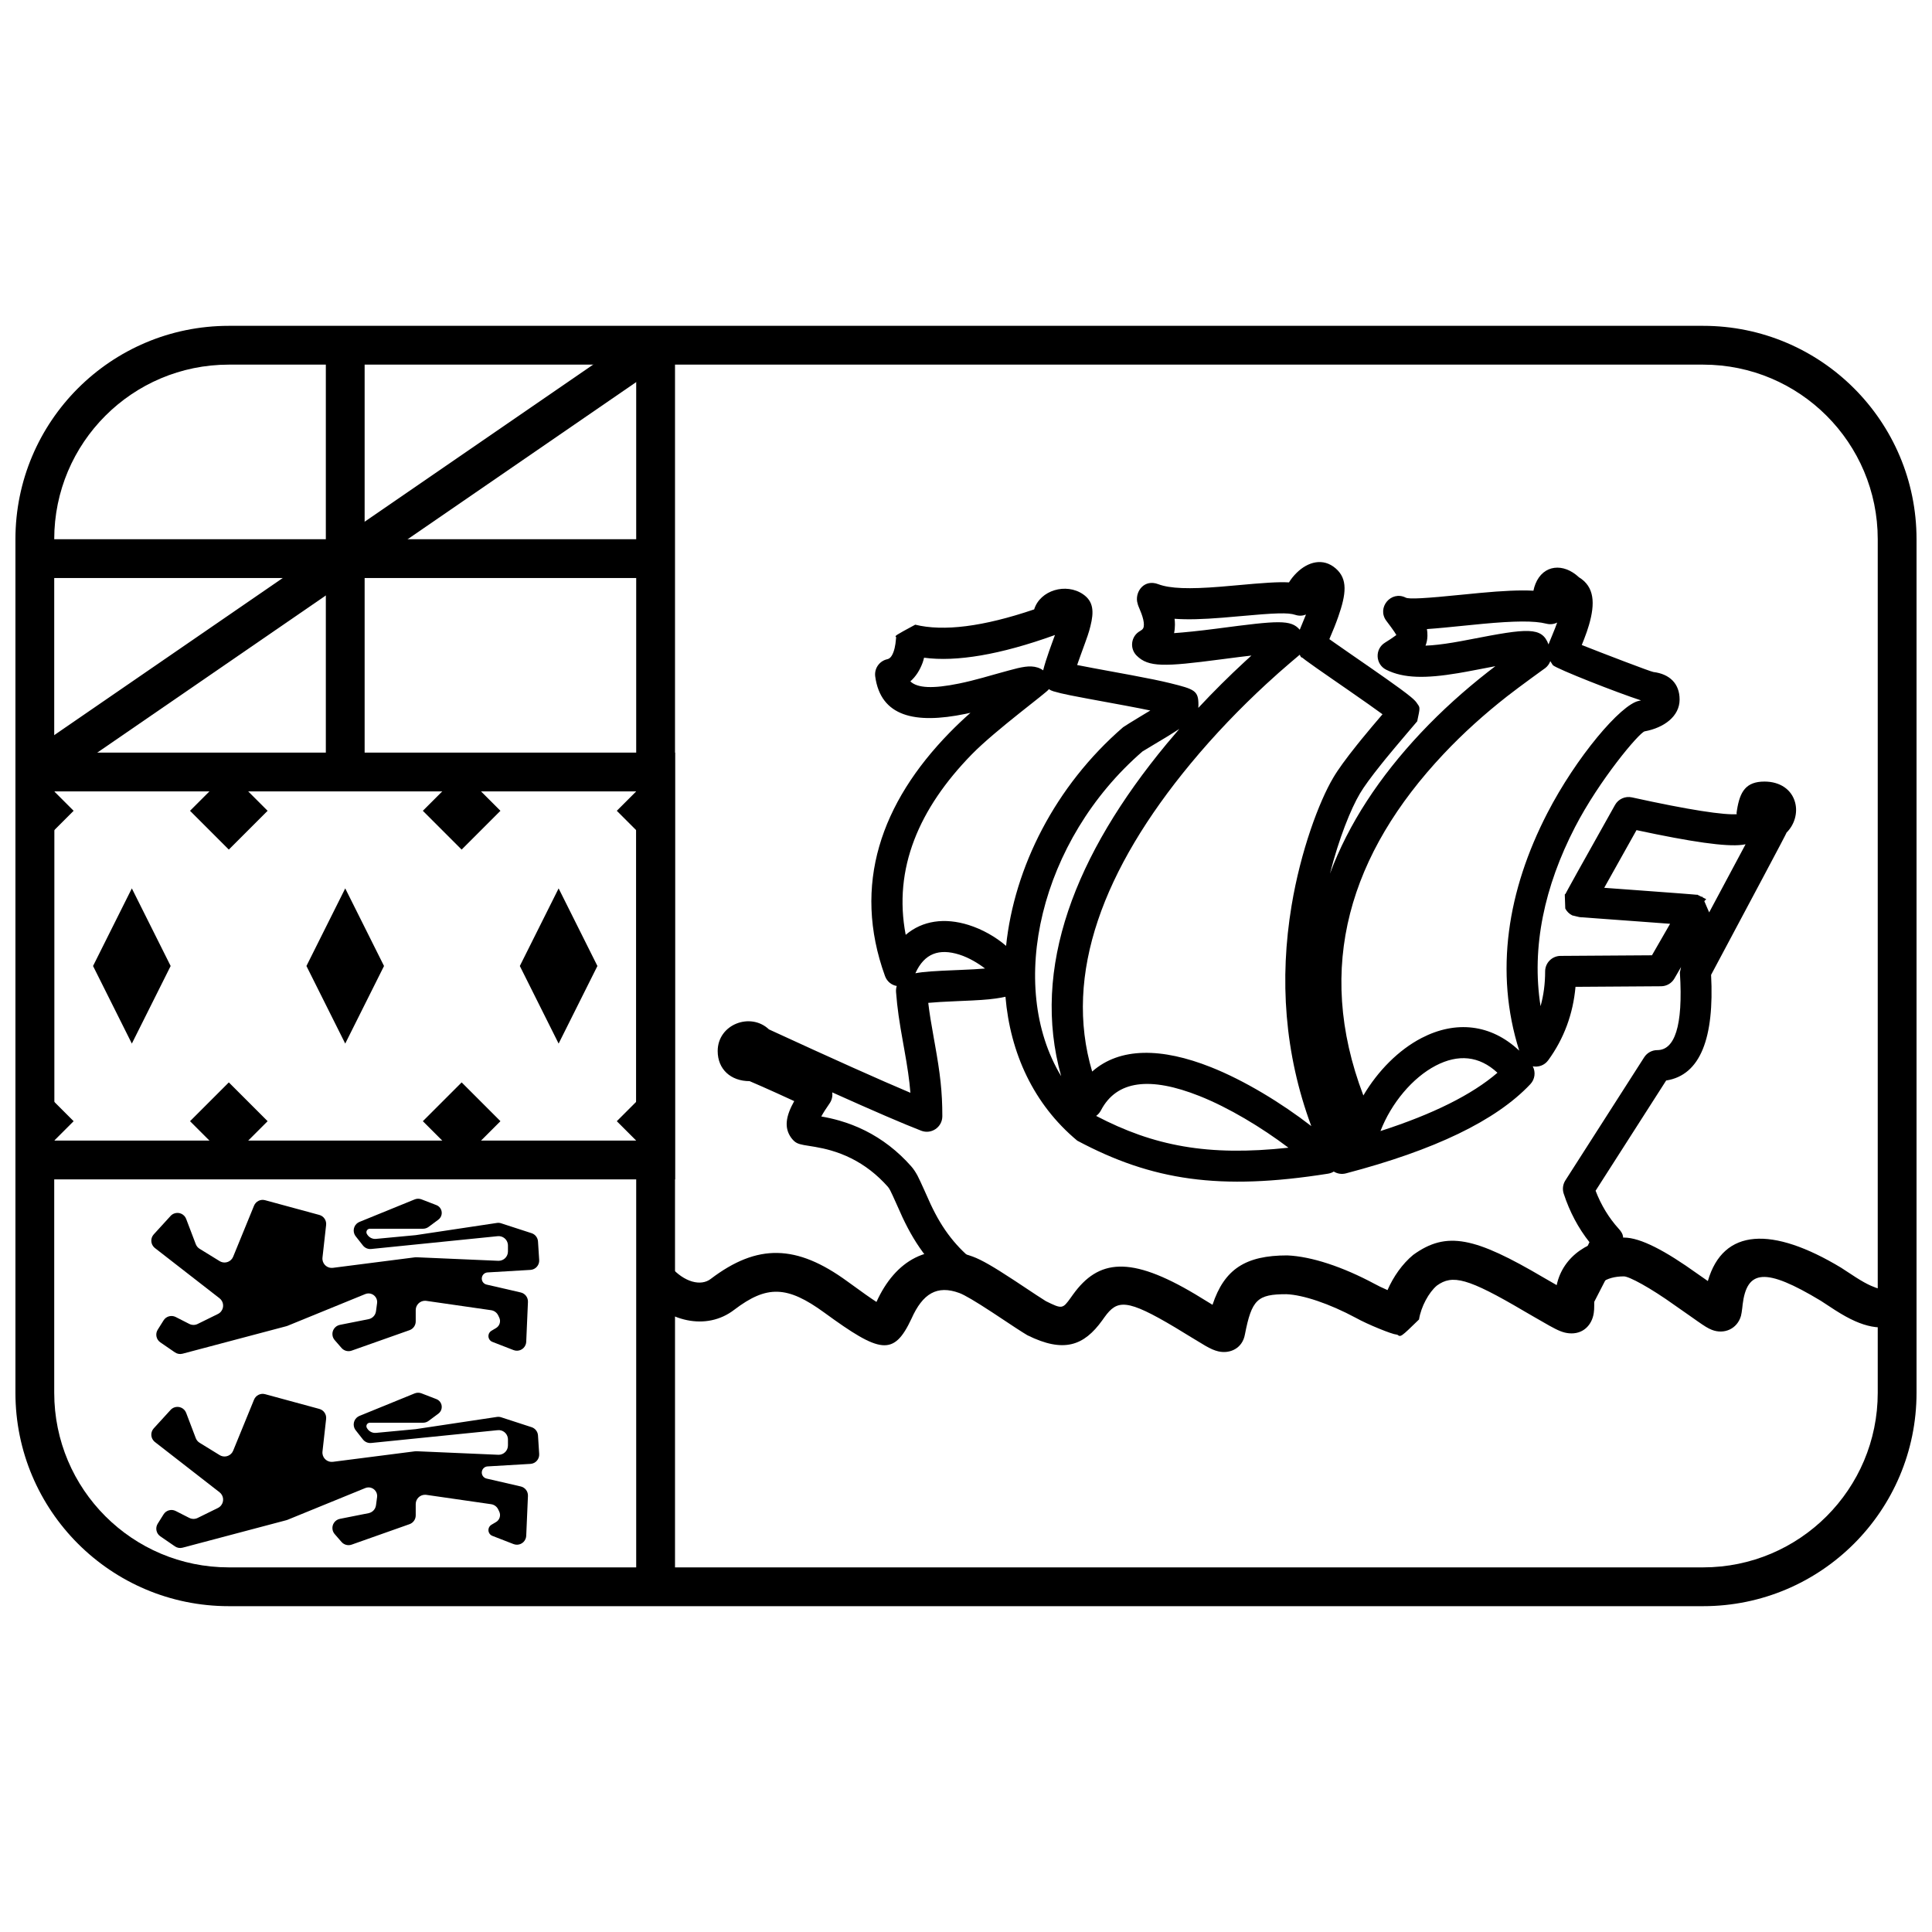 <?xml version="1.0" encoding="UTF-8"?>
<!-- Uploaded to: SVG Repo, www.svgrepo.com, Generator: SVG Repo Mixer Tools -->
<svg width="800px" height="800px" version="1.1" viewBox="144 144 512 512" xmlns="http://www.w3.org/2000/svg">
 <defs>
  <clipPath id="b">
   <path d="m148.09 230h503.81v340h-503.81z"/>
  </clipPath>
  <clipPath id="a">
   <path d="m148.09 343h174.91v114h-174.91z"/>
  </clipPath>
 </defs>
 <g clip-path="url(#b)">
  <path d="m204.64 240.63c-25.555 0-46.27 20.715-46.27 46.27v226.2c0 25.555 20.715 46.27 46.27 46.27h390.71c25.555 0 46.27-20.715 46.27-46.27v-226.2c0-25.555-20.715-46.27-46.27-46.27zm0-10.281h390.71c31.234 0 56.551 25.32 56.551 56.551v226.2c0 31.234-25.316 56.551-56.551 56.551h-390.71c-31.234 0-56.551-25.316-56.551-56.551v-226.2c0-31.23 25.316-56.551 56.551-56.551z"/>
 </g>
 <path d="m168.3 252.08 146.54 100.74 5.824-8.473-146.54-100.74zm5.824-8.473 146.54 100.74-5.824 8.473-146.54-100.74z"/>
 <path d="m572.95 469.6c1.449 1.609 1.371 2.43 0.871 4.207-0.102 0.363-0.246 0.754-0.434 1.227-0.316 0.77-0.793 1.82-1.445 3.176-1.258 2.625-3.191 6.449-5.812 11.488l-7.297-3.793c2.582-4.969 4.481-8.727 5.695-11.254 0.262-0.551 0.492-1.039 0.688-1.465-2.969-3.754-5.246-8.051-6.824-12.871-0.383-1.172-0.219-2.457 0.445-3.496l20.891-32.633c0.758-1.18 2.062-1.895 3.465-1.895 4.484 0 6.922-6.027 5.992-20.594l0.305-1.422c-0.555 0.961-1.141 1.973-1.758 3.043-0.73 1.262-2.074 2.043-3.535 2.051l-22.672 0.152c-0.652 7.215-3.059 13.719-7.219 19.441-1.016 1.402-2.637 1.902-4.106 1.621 0.809 1.531 0.578 3.441-0.648 4.738-9.125 9.68-25.402 17.477-48.875 23.637-1.125 0.293-2.277 0.094-3.211-0.484-0.449 0.277-0.965 0.477-1.543 0.566-28.652 4.539-46.645 1.812-66.434-8.75-11.633-9.68-17.777-23.297-19.031-38.137-0.777 0.18-1.641 0.328-2.582 0.461-2.281 0.324-4.641 0.469-9.566 0.672l-0.5 0.02c-3.566 0.148-6.125 0.301-7.812 0.465 0.309 2.648 0.754 5.375 1.5 9.5 0.117 0.652 0.117 0.652 0.234 1.305 1.438 8.023 1.996 12.715 1.996 19.238 0 2.891-2.902 4.879-5.598 3.836-4.715-1.824-12.57-5.207-23.582-10.16 0.141 0.992-0.078 2.043-0.711 2.945-0.938 1.328-1.664 2.484-2.184 3.441 1.648 0.289 3.203 0.637 4.828 1.105 4.656 1.348 9.082 3.484 13.246 6.699 2.031 1.57 3.957 3.371 5.762 5.418 0.605 0.684 1.129 1.48 1.656 2.445 0.711 1.309 3.168 6.93 3.481 7.586 1.602 3.398 3.258 6.219 5.371 8.902 3.879 4.926 9 8.941 15.945 12.004l-3.32 7.527c-8.188-3.613-14.387-8.473-19.086-14.441-2.543-3.231-4.504-6.566-6.352-10.488-0.445-0.938-2.754-6.219-3.266-7.164-0.254-0.465-0.457-0.773-0.598-0.93-1.461-1.652-3.004-3.098-4.625-4.352-3.293-2.543-6.789-4.231-10.5-5.305-1.371-0.395-2.699-0.688-4.141-0.938-0.508-0.09-2.594-0.41-3.047-0.5-1.59-0.316-2.293-0.559-3.316-1.898-1.93-2.656-1.473-5.703 0.785-9.742-7.027-3.246-11.781-5.289-11.82-5.289-4.961 0-8.461-3.125-8.461-7.973 0-7.113 8.711-10.371 13.59-5.738 16.949 7.809 29.461 13.414 37.484 16.797-0.266-3.371-0.785-6.82-1.637-11.574-0.117-0.648-0.117-0.648-0.234-1.301-1.109-6.164-1.594-9.426-1.938-13.824-0.043-0.551 0.027-1.094 0.191-1.602-1.336-0.238-2.562-1.121-3.117-2.641-8.777-24.207-0.992-45.945 17.094-64.477 1.809-1.852 3.664-3.609 5.555-5.281-0.469 0.105-0.93 0.203-1.391 0.297-13.375 2.742-22.391 0.672-23.848-9.918-0.293-2.125 1.094-4.113 3.184-4.578 0.688-0.152 1.207-0.715 1.652-1.922 0.238-0.645 0.406-1.375 0.52-2.16 0.055-0.402 0.16-1.562 0.195-1.762-0.434-0.344-0.434-0.344 5.051-3.312 7.453 1.84 17.992 0.543 31.516-4.051 1.582-5.094 8.461-7.109 12.973-4 2.781 1.914 2.894 4.644 1.938 8.441-0.453 1.805-0.613 2.266-2.519 7.481-0.348 0.961-0.484 1.34-0.684 1.91-0.109 0.312-0.215 0.617-0.316 0.91 2.16 0.434 5.504 1.051 11.367 2.129 1.508 0.277 1.508 0.277 3.012 0.555 4.594 0.859 7.82 1.52 10.285 2.129 6.504 1.605 7.481 1.984 7.481 5.738 0 0.285-0.012 0.551-0.035 0.805 4.035-4.332 8.168-8.422 12.336-12.273 0.59-0.547 1.168-1.074 1.738-1.59-1.777 0.195-4.062 0.484-7.465 0.93-0.391 0.051-0.391 0.051-0.785 0.102-14.809 1.938-19.043 2.117-22.18-1.035-1.926-1.938-1.465-5.184 0.93-6.504 0.789-0.438 1.004-0.84 1.004-1.695 0-0.793-0.23-1.789-0.668-2.961-0.172-0.465-0.801-1.98-0.715-1.77-0.18-0.43-0.18-0.43-0.406-1.352-0.461-2.793 1.914-6.031 5.609-4.629 3.106 1.18 8.227 1.328 16.332 0.68 1.23-0.098 2.426-0.203 4.281-0.371 7.219-0.664 11.188-0.953 14.02-0.785 0.547-0.906 1.242-1.762 2.027-2.535 2.988-2.945 7.016-4.059 10.348-1.172 3.238 2.801 2.812 6.727 0.672 12.836-0.305 0.875-0.648 1.785-1.043 2.777-0.09 0.223-0.758 1.871-1.305 3.133 0.406 0.289 0.867 0.613 1.383 0.977 1.027 0.719 2.219 1.551 3.941 2.742 2.219 1.535 3.496 2.418 4.543 3.144l0.316 0.215c3.828 2.656 6.488 4.531 8.523 6.019 1.246 0.918 2.211 1.652 2.894 2.223 0.441 0.363 0.785 0.676 1.074 0.98 0.293 0.312 0.293 0.312 0.703 0.91 0.676 0.945 0.676 0.945-0.094 4.559-0.047 0.07-5.668 6.625-8.367 9.938-0.605 0.746-0.605 0.746-1.207 1.5-2.629 3.289-4.578 5.949-5.606 7.707-2.414 4.062-5.562 11.871-7.938 21.223 4.914-13.223 13.141-25.664 24.062-37.285 5.609-5.961 11.555-11.281 17.812-16.184 0.574-0.453 1.242-0.965 1.957-1.504-1.242 0.23-2.816 0.531-4.894 0.938-2.059 0.398-3.535 0.672-5.019 0.918-8.523 1.422-14.391 1.41-19.023-0.918-2.883-1.445-3.055-5.5-0.301-7.184 2.344-1.434 2.977-2.09 3.004-1.957-0.023-0.145-0.637-1.168-2.641-3.793-2.644-3.473 1.227-8.133 5.125-6.168 0.863 0.438 4.949 0.234 15.5-0.84 1.688-0.172 2.902-0.289 4.113-0.402 5.992-0.559 10.559-0.793 14.223-0.594 0.129-0.641 0.309-1.254 0.539-1.82 2.066-5.113 7.406-5.613 11.527-1.738 4.125 2.508 4.32 6.93 2.648 12.66-0.344 1.184-0.77 2.406-1.289 3.738-0.133 0.355-0.371 0.945-0.617 1.547 5.465 2.168 18.277 7.082 18.98 7.156 4.316 0.531 6.949 3.078 6.949 7.301 0 4.426-4.09 7.465-9.254 8.426-1.395 0.262-12.039 12.918-18.492 25.434-8.047 15.602-11.566 31.727-9.105 47.398 0.809-2.875 1.215-5.945 1.215-9.211 0-2.262 1.824-4.098 4.086-4.113l24.223-0.16c1.969-3.41 3.57-6.191 4.805-8.348-2.254-0.172-5.066-0.379-8.688-0.645l-0.324-0.023c-5.754-0.422-8.652-0.633-10.559-0.773-2.047-0.152-2.047-0.152-3.504-0.266-0.879-0.02-0.879-0.02-2.852-0.52-0.797-0.391-1.445-1.031-1.852-1.82-0.164-4.019-0.164-4.019 0.008-3.777 0.098-0.195 0.098-0.195 0.207-0.402 0.254-0.48 0.254-0.48 0.637-1.18 0.547-1.004 1.367-2.488 2.465-4.461 2.188-3.934 5.477-9.812 9.871-17.633 0.887-1.578 2.703-2.391 4.469-2.004 15.047 3.316 24.652 4.785 28.043 4.438-0.32 0.078-0.359-0.062-0.227-0.863 0.02-0.125 0.02-0.125 0.039-0.254 0.781-4.852 2.352-7.508 7.289-7.508 4.109 0 7.219 2.109 8.121 5.582 0.727 2.769-0.184 5.883-2.297 7.953 0.316-0.289-10.387 19.648-19.98 37.688 0.871 16.629-2.773 26.582-11.906 27.996l-18.703 29.215c1.473 3.828 3.504 7.168 6.098 10.043zm-78.566-84.195c-3.531 21.281-1.211 42.926 8.949 63.773l-4.742-2.176c3.981-1.047 7.731-2.133 11.25-3.266-0.258 0.66-0.488 1.324-0.699 1.996-1.117 3.562-6.019 3.914-7.633 0.547-12.262-25.559-13.055-49.203-5.047-70.762-0.801 3.148-1.512 6.473-2.078 9.887zm46.453 42.883c-4.867-4.523-10.422-4.965-16.328-1.898-6.16 3.199-11.805 9.938-14.668 17.348 13.969-4.496 24.305-9.676 30.996-15.449zm-45.059-113.76c-0.133 0.266-0.215 0.395-0.215 0.301 0-0.812 0.32-1.055 0.57-1.148zm-39.25 22.656c1.656-1.902 3.336-3.766 5.035-5.586-0.199 2.062-1.32 3.191-5.035 5.586zm-2.66 1.68c-0.543 0.336-0.543 0.336-1.09 0.668 0.668-0.406-5.82 3.484-6.008 3.609-27.164 23.516-36.07 62.074-21.547 86.062-8.047-28.676 3.66-58.719 27.98-88.102 1.098-1.324 2.207-2.629 3.324-3.918-0.77 0.5-1.652 1.051-2.66 1.68zm31.582 109.29c-7.133-5.391-15.836-10.625-23.586-13.703-13.07-5.188-21.938-4.168-26.102 3.805-0.324 0.621-0.766 1.113-1.277 1.473 15.223 7.957 29.551 10.754 50.965 8.426zm-87.977-47.066 0.5-0.02c3.359-0.137 5.449-0.25 7.07-0.402-1.734-1.34-4.273-2.891-6.816-3.688-5.336-1.672-9.246-0.363-11.645 4.949 2.125-0.426 5.246-0.609 10.891-0.84zm44.152-64.359c0.797-0.594 8.148-5.004 6.926-4.258 0.125-0.074 0.219-0.133 0.297-0.18-1.785-0.375-3.926-0.793-6.527-1.281-1.484-0.277-1.484-0.277-2.984-0.551-11.883-2.18-13.613-2.516-16.184-3.262-0.445-0.129-0.852-0.324-1.211-0.574l-0.012 0.051c-0.223 0.664-14.082 10.77-20.414 17.258-13.973 14.312-20.852 30.266-17.496 47.809 4.445-3.801 10.359-4.59 16.668-2.613 3.644 1.145 7.211 3.172 9.934 5.539 2.168-20.797 13.004-42.363 31.004-57.938zm-19.617-20.121c0.211-0.609 0.359-1.016 0.719-2.008 0.34-0.922 0.617-1.688 0.852-2.328-0.09 0.039-0.184 0.074-0.277 0.109-14.172 5.094-25.84 7.082-34.418 5.918-0.129 0.531-0.262 1-0.387 1.336-0.73 1.973-1.801 3.668-3.246 4.934 1.875 1.805 6 1.988 12.891 0.574 2.035-0.414 4.18-0.949 6.766-1.664-1.957 0.539 7.121-2.031 8.773-2.406 1.492-0.34 2.625-0.504 3.652-0.457 1.148 0.051 2.254 0.395 3.113 1.035 0.375-1.492 0.883-3.106 1.562-5.043zm64.262 67.449c2.418-14.59 7.32-27.672 11.043-33.938 1.266-2.168 3.402-5.086 6.262-8.668 0.629-0.781 0.629-0.781 1.258-1.559 1.609-1.973 3.867-4.652 5.543-6.602-0.078-0.059-0.16-0.117-0.238-0.176-1.961-1.438-4.574-3.277-8.348-5.894l-0.312-0.219c-1.043-0.723-2.316-1.602-4.539-3.141-1.738-1.199-2.941-2.039-3.984-2.769-1.27-0.891-2.219-1.57-2.894-2.074-0.527-0.391-0.527-0.391-0.969-0.75-0.23-0.027-0.324-0.039-0.648-0.758-0.281 0.242-0.281 0.242-0.582 0.492-0.734 0.617-1.219 1.023-1.828 1.547-2.07 1.762-4.211 3.652-6.547 5.812-6.856 6.336-13.621 13.348-19.941 20.984-23.059 27.852-33.801 55.812-26.109 81.625 7.324-6.469 18.398-6.348 31.465-1.164 8.887 3.527 18.707 9.508 26.602 15.621-7.141-19.258-8.445-38.988-5.231-58.371zm3.684-76.848c0.047-0.117 0.094-0.234 0.137-0.348-0.848 0.348-1.836 0.414-2.844 0.078-1.883-0.629-5.254-0.508-14.922 0.379-1.883 0.172-3.106 0.277-4.375 0.379-5.133 0.41-9.242 0.543-12.676 0.285 0.062 0.512 0.094 1.027 0.094 1.543 0 0.777-0.074 1.535-0.227 2.262 2.641-0.191 6.457-0.562 11.18-1.18 0.391-0.051 0.391-0.051 0.781-0.102 15.598-2.047 18.996-2.363 21.344 0.379 0.281-0.684 1.195-2.887 1.508-3.676zm64.109 52.266c7.586-14.711 19.469-28.84 24.289-29.746 0.191-0.035 0.371-0.07 0.539-0.113-6.281-2.039-22.098-8.246-23.363-9.332-0.266-0.414-0.492-0.766-0.684-1.07-0.258 0.715-0.719 1.359-1.344 1.844 0.316-0.242-6.738 4.84-10.09 7.465-5.949 4.664-11.594 9.711-16.895 15.348-24.617 26.184-34.25 56.188-21.211 90.441 3.848-6.519 9.336-12.066 15.414-15.223 9.043-4.695 18.402-3.731 25.895 3.348-6.606-20.84-3.125-42.465 7.449-62.961zm0.656-45.574c-0.125 0.301 1.066-2.574 1.418-3.484 0.195-0.5 0.371-0.98 0.531-1.438-0.82 0.426-1.816 0.578-2.894 0.301-3.144-0.805-8.461-0.734-16.852 0.047-1.184 0.113-2.379 0.23-4.047 0.398-4.684 0.477-8.117 0.812-10.727 0.988 0.109 0.574 0.148 1.16 0.137 1.816-0.023 0.926-0.188 1.773-0.508 2.574 2.047-0.074 4.457-0.352 7.25-0.816 1.398-0.23 2.812-0.492 4.801-0.879 15.02-2.918 18.773-3.359 20.547 1.371 0.094-0.254 0.207-0.539 0.344-0.879zm2.481-6.559c0.695-2.394 0.648-3.527 0.336-3.805-0.539-0.496-0.168-0.742 0.281-1.031 2.019 2.176 1.062 5.324-1.148 6.473 0.203-0.574 0.379-1.117 0.531-1.637zm49.395 60.402c-0.289 0.059-0.594 0.109-0.91 0.148-4.297 0.539-13.41-0.766-27.996-3.898-3.648 6.5-6.438 11.484-8.367 14.949-0.062 0.113-0.125 0.227-0.184 0.336 1.891 0.141 4.625 0.34 9.047 0.664l0.324 0.023c4.574 0.336 7.863 0.578 10.367 0.77 1.48 0.113 2.633 0.203 3.438 0.27 0.59 0.051 0.59 0.051 1.016 0.09 0.188 0.02 0.188 0.02 0.367 0.039-0.055-0.113-0.062-0.137 1.324 0.574l0.078-0.164c0.043 0.09 0.078 0.176 0.117 0.266 0.27 0.137 0.582 0.297 0.949 0.484l-0.508 0.52c0.609 1.391 1.023 2.34 1.289 2.981 4.387-8.238 7.469-14.016 9.648-18.051z"/>
 <path d="m312.6 235.49h10.285v329.02h-10.285z"/>
 <g clip-path="url(#a)">
  <path d="m158.38 353.73v92.535h154.23v-92.535zm164.51-10.281v113.1h-174.79v-113.1z"/>
 </g>
 <path d="m156.15 352.82-5.828-8.473 164.51-113.1 5.824 8.473z"/>
 <path d="m317.74 286.9v10.281h-164.51v-10.281z"/>
 <path d="m240.63 348.59h-10.281v-113.1h10.281z"/>
 <path d="m235.49 420.56 10.281-20.562-10.281-20.566-10.281 20.566z"/>
 <path d="m178.94 420.56 10.285-20.562-10.285-20.566-10.281 20.566z"/>
 <path d="m292.04 420.56 10.281-20.562-10.281-20.566-10.281 20.566z"/>
 <path d="m194.16 494.85-3.598-1.832c-1.141-0.578-2.531-0.191-3.211 0.891l-1.555 2.477c-0.703 1.121-0.398 2.598 0.691 3.348l3.867 2.66c0.59 0.406 1.332 0.535 2.027 0.352l27.523-7.293c0.105-0.027 0.203-0.062 0.301-0.102l20.605-8.414c1.164-0.473 2.496 0.086 2.973 1.25 0.148 0.367 0.199 0.77 0.148 1.164l-0.289 2.148c-0.141 1.047-0.93 1.887-1.965 2.094l-7.598 1.508c-1.336 0.266-2.207 1.566-1.941 2.902 0.086 0.422 0.277 0.812 0.559 1.137l1.809 2.082c0.664 0.766 1.73 1.047 2.684 0.711l15.336-5.422c0.984-0.348 1.645-1.281 1.645-2.324v-3c0-1.363 1.105-2.469 2.469-2.469 0.117 0 0.234 0.008 0.352 0.027l17.16 2.473c0.816 0.117 1.52 0.633 1.875 1.375l0.277 0.578c0.48 1 0.117 2.203-0.836 2.769l-1.223 0.727c-0.781 0.461-1.039 1.473-0.574 2.254 0.188 0.316 0.477 0.559 0.82 0.691l5.606 2.176c1.27 0.492 2.699-0.137 3.191-1.406 0.098-0.25 0.156-0.516 0.168-0.785l0.457-10.57c0.051-1.188-0.754-2.246-1.91-2.512l-9.059-2.09c-0.879-0.203-1.426-1.078-1.223-1.957 0.16-0.707 0.77-1.219 1.492-1.262l11.363-0.672c1.359-0.082 2.394-1.25 2.316-2.609v-0.012l-0.316-4.918c-0.066-1.008-0.738-1.875-1.699-2.188l-8.066-2.621c-0.363-0.121-0.75-0.152-1.129-0.094l-21.445 3.223c-0.043 0.008-0.09 0.012-0.133 0.016l-10.453 0.984c-0.922 0.09-1.812-0.348-2.312-1.129l-0.09-0.145c-0.273-0.426-0.148-0.996 0.277-1.27 0.148-0.094 0.32-0.145 0.496-0.145h14.094c0.527 0 1.043-0.172 1.465-0.484l2.59-1.918c0.984-0.73 1.191-2.121 0.465-3.106-0.25-0.34-0.594-0.598-0.984-0.75l-3.953-1.527c-0.586-0.227-1.238-0.219-1.82 0.02l-14.609 5.953c-1.262 0.512-1.867 1.953-1.355 3.215 0.09 0.215 0.203 0.414 0.348 0.598l1.918 2.438c0.523 0.664 1.348 1.016 2.188 0.93l33.527-3.394c1.355-0.137 2.566 0.852 2.703 2.207 0.008 0.082 0.012 0.164 0.012 0.246v1.602c0 1.363-1.102 2.469-2.465 2.469h-0.109l-21.652-0.938c-0.141-0.008-0.281 0-0.422 0.016l-21.738 2.785c-1.352 0.176-2.59-0.781-2.762-2.133-0.023-0.195-0.027-0.391-0.004-0.586l0.965-8.645c0.133-1.211-0.633-2.336-1.805-2.656l-14.367-3.902c-1.203-0.328-2.457 0.293-2.93 1.445l-5.535 13.531c-0.516 1.262-1.957 1.867-3.219 1.352-0.121-0.051-0.242-0.113-0.359-0.184l-5.316-3.273c-0.465-0.285-0.82-0.715-1.012-1.223l-2.547-6.691c-0.484-1.277-1.91-1.914-3.184-1.43-0.359 0.137-0.684 0.355-0.945 0.641l-4.465 4.891c-0.918 1.008-0.844 2.57 0.16 3.488 0.051 0.043 0.098 0.086 0.148 0.125l17.129 13.316c1.074 0.84 1.27 2.387 0.43 3.465-0.227 0.293-0.52 0.535-0.855 0.699l-5.383 2.648c-0.699 0.344-1.516 0.336-2.207-0.016z"/>
 <path d="m194.16 546.26-3.598-1.832c-1.141-0.578-2.531-0.195-3.211 0.887l-1.555 2.481c-0.703 1.121-0.398 2.598 0.691 3.344l3.867 2.66c0.59 0.41 1.332 0.539 2.027 0.352l27.523-7.289c0.105-0.027 0.203-0.062 0.301-0.102l20.605-8.414c1.164-0.477 2.496 0.082 2.973 1.246 0.148 0.371 0.199 0.773 0.148 1.164l-0.289 2.152c-0.141 1.047-0.93 1.887-1.965 2.094l-7.598 1.508c-1.336 0.266-2.207 1.566-1.941 2.902 0.086 0.418 0.277 0.812 0.559 1.137l1.809 2.082c0.664 0.766 1.73 1.047 2.684 0.711l15.336-5.422c0.984-0.348 1.645-1.281 1.645-2.328v-2.996c0-1.363 1.105-2.469 2.469-2.469 0.117 0 0.234 0.008 0.352 0.023l17.16 2.477c0.816 0.117 1.52 0.633 1.875 1.375l0.277 0.578c0.48 1 0.117 2.199-0.836 2.769l-1.223 0.723c-0.781 0.465-1.039 1.477-0.574 2.258 0.188 0.316 0.477 0.559 0.82 0.691l5.606 2.176c1.27 0.492 2.699-0.137 3.191-1.406 0.098-0.254 0.156-0.52 0.168-0.789l0.457-10.566c0.051-1.191-0.754-2.246-1.91-2.512l-9.059-2.09c-0.879-0.203-1.426-1.082-1.223-1.957 0.16-0.707 0.77-1.223 1.492-1.266l11.363-0.668c1.359-0.082 2.394-1.25 2.316-2.609v-0.012l-0.316-4.918c-0.066-1.008-0.738-1.875-1.699-2.188l-8.066-2.625c-0.363-0.117-0.75-0.148-1.129-0.09l-21.445 3.223c-0.043 0.004-0.09 0.012-0.133 0.016l-10.453 0.984c-0.922 0.086-1.812-0.348-2.312-1.129l-0.09-0.145c-0.273-0.43-0.148-0.996 0.277-1.27 0.148-0.094 0.32-0.145 0.496-0.145h14.094c0.527 0 1.043-0.172 1.465-0.484l2.59-1.918c0.984-0.73 1.191-2.121 0.465-3.106-0.25-0.34-0.594-0.598-0.984-0.75l-3.953-1.527c-0.586-0.227-1.238-0.219-1.82 0.016l-14.609 5.957c-1.262 0.512-1.867 1.953-1.355 3.215 0.09 0.215 0.203 0.414 0.348 0.594l1.918 2.441c0.523 0.664 1.348 1.012 2.188 0.93l33.527-3.394c1.355-0.141 2.566 0.848 2.703 2.203 0.008 0.086 0.012 0.168 0.012 0.25v1.602c0 1.363-1.102 2.469-2.465 2.469-0.035 0-0.074 0-0.109-0.004l-21.652-0.938c-0.141-0.004-0.281 0-0.422 0.02l-21.738 2.785c-1.352 0.172-2.59-0.781-2.762-2.133-0.023-0.195-0.027-0.395-0.004-0.59l0.965-8.645c0.133-1.207-0.633-2.336-1.805-2.652l-14.367-3.906c-1.203-0.324-2.457 0.297-2.93 1.449l-5.535 13.531c-0.516 1.262-1.957 1.867-3.219 1.352-0.121-0.051-0.242-0.113-0.359-0.184l-5.316-3.273c-0.465-0.285-0.82-0.715-1.012-1.223l-2.547-6.695c-0.484-1.273-1.91-1.914-3.184-1.43-0.359 0.141-0.684 0.359-0.945 0.645l-4.465 4.891c-0.918 1.008-0.844 2.566 0.16 3.484 0.051 0.047 0.098 0.086 0.148 0.125l17.129 13.32c1.074 0.836 1.27 2.387 0.43 3.465-0.227 0.293-0.52 0.531-0.855 0.699l-5.383 2.648c-0.699 0.34-1.516 0.336-2.207-0.016z"/>
 <path d="m631.93 479.97c0.582 0.367 3.219 2.113 3.934 2.566 1.543 0.98 2.809 1.691 3.941 2.191 2.09 0.922 2.641 0.898 2.863 0.605l8.199 6.207c-3.762 4.969-9.277 5.215-15.215 2.594-1.684-0.742-3.359-1.684-5.297-2.914-0.836-0.531-3.453-2.262-3.82-2.496-14.805-8.922-19.598-8.254-20.734 1.09 0.09-0.711-0.188 2.09-0.426 2.91-1.008 3.488-4.496 4.969-7.719 3.695-1.035-0.406-1.922-0.969-3.832-2.305 0.301 0.211-4.102-2.894-5.953-4.172-6.578-4.711-12.137-7.688-13.527-7.688-4.941 0-7.867 2.332-7.867 5.66 0 0.348 0.012 1.652 0.012 1.957 0 0.863-0.031 1.48-0.129 2.121-0.48 3.203-2.894 5.711-6.602 5.336-1.555-0.156-2.836-0.723-5.137-1.996-1.113-0.613-7.109-4.09-6.703-3.856-15.004-8.84-19.008-9.758-23.117-6.793-2.148 1.793-4.219 5.606-4.746 8.992-4.844 4.711-4.844 4.711-5.734 4.047-0.586-0.098-0.586-0.098-0.902-0.18-0.562-0.164-0.562-0.164-1.113-0.352-0.734-0.254-1.688-0.617-2.703-1.031-2.398-0.973-4.738-2.047-6.285-2.914-7.094-3.801-13.984-6.086-18.391-6.269-7.703-0.004-9.203 1.41-11.012 10.672-0.66 3.699-3.969 5.176-7.012 4.488-1.086-0.246-2.086-0.707-3.445-1.477-1.102-0.617-6.555-3.992-7.965-4.832-12.941-7.719-15.426-7.434-18.805-2.738-0.27 0.383-0.27 0.383-0.562 0.789-4.891 6.812-10.25 8.73-19.863 3.973-1.641-0.977-3.812-2.41-8.555-5.566-0.449-0.297-0.449-0.297-0.898-0.59-4.316-2.828-7.195-4.527-8.578-5.035-5.871-2.152-9.691 0.086-12.688 6.82-4.699 10.012-8.258 9.195-23.062-1.602-9.871-7.203-15.273-7.336-23.906-0.77-7.356 5.648-17.699 3.281-24.707-4.773l7.758-6.75c3.75 4.309 8.148 5.316 10.707 3.356 12.391-9.426 22.777-9.168 36.207 0.629 3.898 2.848 6.293 4.527 7.731 5.457 4.977-11.02 13.984-16.246 25.504-12.02 2.418 0.887 5.606 2.769 10.668 6.086 0.465 0.301 0.465 0.301 0.922 0.605 4.809 3.199 6.754 4.481 7.801 5.121 4.32 2.133 4.434 2.09 6.609-0.938 0.273-0.383 0.273-0.383 0.57-0.797 6.754-9.391 15.199-10.355 32.418-0.09 0.855 0.512 2.816 1.715 4.566 2.789 3.125-9.449 8.758-13.094 19.809-13.086 6.394 0.262 14.691 3.012 23.121 7.531 0.84 0.469 2.074 1.062 3.445 1.66 1.562-3.586 3.949-6.961 6.793-9.32 8.871-6.434 16.367-4.719 34.598 6.019 1.367 0.789 2.504 1.441 3.445 1.984 1.625-7.695 8.867-12.602 17.805-12.602 4.43 0 11.027 3.531 19.445 9.559 0.695 0.48 1.766 1.23 2.809 1.961 4.059-14.051 17.055-14.539 35.332-3.523z"/>
 <path d="m153.23 369.15 10.281-10.281-10.281-10.281z"/>
 <path d="m204.64 369.15 10.281-10.281-10.281-10.281-10.281 10.281z"/>
 <path d="m266.34 369.15 10.281-10.281-10.281-10.281-10.281 10.281z"/>
 <path d="m317.74 369.15v-20.562l-10.281 10.281z"/>
 <path d="m153.23 451.41 10.281-10.281-10.281-10.281z"/>
 <path d="m204.64 451.41 10.281-10.281-10.281-10.281-10.281 10.281z"/>
 <path d="m266.34 451.41 10.281-10.281-10.281-10.281-10.281 10.281z"/>
 <path d="m317.74 451.41v-20.562l-10.281 10.281z"/>
</svg>